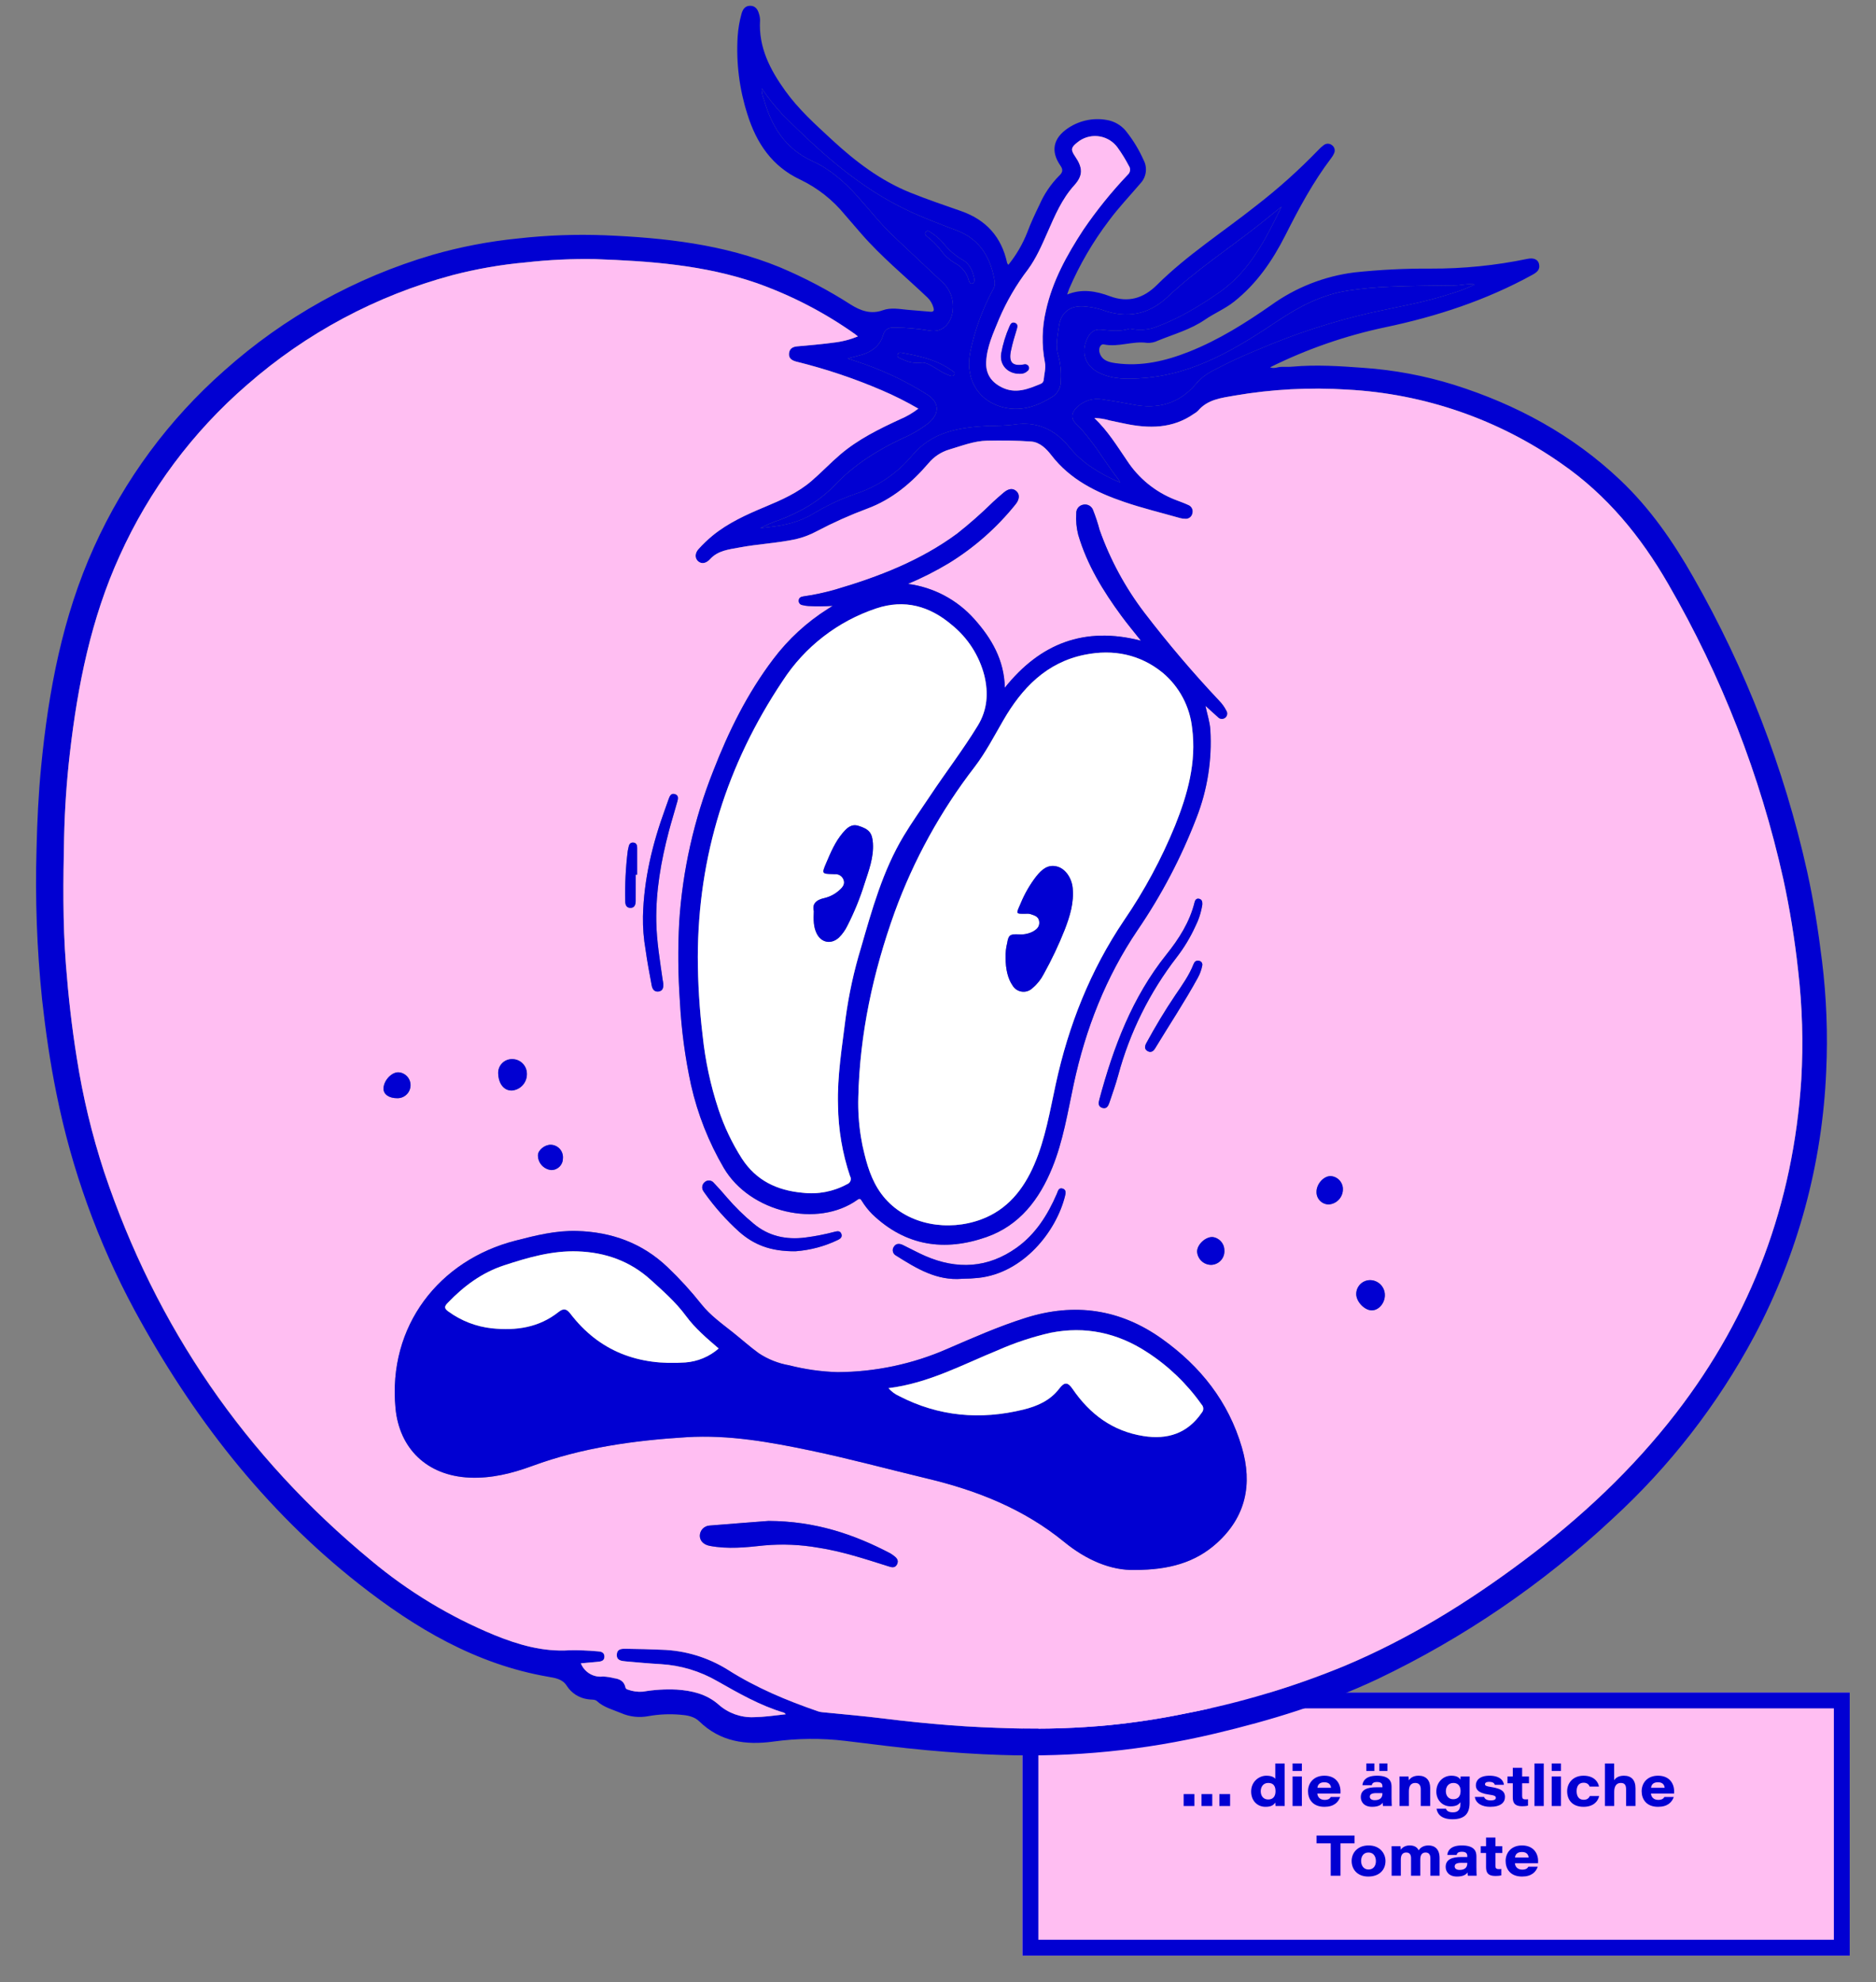 <?xml version="1.0" encoding="UTF-8"?>
<svg xmlns="http://www.w3.org/2000/svg" id="Ebene_1" version="1.1" viewBox="0 0 591.9 625.348">
  <rect x="0" y="0" width="591.9" height="625.348" fill="#808080" stroke="none"/>
  <g id="Rechteck_939">
    <rect x="322.607" y="533.96" width="261" height="83" fill="#ffbef2"></rect>
    <path d="M583.608,616.96h-261v-83h261v83ZM327.608,611.96h251v-73h-251v73Z" fill="#0100d2"></path>
  </g>
  <g id="_die_ängstliche_Tomate">
    <g>
      <path d="M373.458,569.761v-3.763h3.386v3.763h-3.386ZM379.094,569.761v-3.763h3.386v3.763h-3.386ZM384.73,569.761v-3.763h3.385v3.763h-3.385Z" fill="#0100d2"></path>
      <path d="M405.321,556.347v10.804c0,.864,0,1.746.019,2.61h-2.899c-.036-.271-.054-.721-.072-1.08-.521.72-1.17,1.332-3.097,1.332-2.593,0-4.52-1.927-4.52-4.825,0-3.133,2.485-4.987,4.79-4.987,1.818,0,2.557.612,2.826.972v-4.825h2.953ZM400.136,567.708c1.513,0,2.305-.99,2.305-2.593s-.63-2.629-2.305-2.629c-1.584,0-2.358,1.261-2.358,2.629,0,1.477.846,2.593,2.358,2.593Z" fill="#0100d2"></path>
      <path d="M407.82,558.705v-2.358h2.935v2.358h-2.935ZM407.82,560.452h2.935v9.309h-2.935v-9.309Z" fill="#0100d2"></path>
      <path d="M415.633,565.817c.071,1.135.882,2.017,2.286,2.017,1.099,0,1.621-.342,1.963-.918h2.952c-.575,1.656-1.962,3.097-4.951,3.097-3.816,0-5.186-2.521-5.186-4.897,0-2.61,1.765-4.915,5.168-4.915,3.619,0,5.077,2.502,5.077,4.915,0,.234,0,.414-.018.702h-7.292ZM419.954,564.017c-.055-.702-.433-1.746-2.107-1.746-1.53,0-2.106.828-2.179,1.746h4.286Z" fill="#0100d2"></path>
      <path d="M439.053,567.15c0,1.206.054,2.412.072,2.61h-2.773c-.072-.216-.09-.792-.107-1.044-.505.792-1.567,1.296-3.331,1.296-2.539,0-3.565-1.549-3.565-3.043,0-2.431,2.143-3.115,4.879-3.115h1.945v-.287c0-.757-.324-1.369-1.692-1.369-1.261,0-1.549.469-1.675,1.009h-2.935c.071-1.152.882-3.007,4.573-3.007,4.033,0,4.609,1.908,4.609,3.457v3.493ZM431.094,558.705v-2.358h2.539v2.358h-2.539ZM436.172,565.71c-.217-.019-.847-.019-1.891-.019-1.494,0-2.089.396-2.089,1.135,0,.612.486,1.098,1.566,1.098,1.603,0,2.413-.738,2.413-2.07v-.144ZM435.199,558.705v-2.358h2.539v2.358h-2.539Z" fill="#0100d2"></path>
      <path d="M441.569,562.81c0-.792,0-1.692-.018-2.358h2.862c.036.27.072.828.09,1.206.433-.648,1.279-1.458,3.098-1.458,2.286,0,3.637,1.422,3.637,3.816v5.744h-2.971v-5.275c0-1.062-.414-1.999-1.729-1.999-1.387,0-2.017.954-2.017,2.629v4.646h-2.953v-6.95Z" fill="#0100d2"></path>
      <path d="M463.676,568.717c0,3.349-1.458,5.222-5.401,5.222-4.142,0-4.861-2.287-5.023-3.313h2.971c.216.594.72,1.135,2.215,1.135,1.908,0,2.341-1.225,2.341-2.81v-.396c-.54.756-1.297,1.314-3.098,1.314-2.7,0-4.501-2.107-4.501-4.646,0-2.881,2.07-5.023,4.735-5.023,1.944,0,2.629.773,2.863,1.296.018-.324.036-.81.054-1.044h2.863c-.019.918-.019,1.836-.019,2.736v5.528ZM458.49,567.618c1.494,0,2.341-.883,2.341-2.593,0-1.513-.774-2.539-2.251-2.539-1.548,0-2.395,1.152-2.395,2.629,0,1.351.792,2.503,2.305,2.503Z" fill="#0100d2"></path>
      <path d="M468.246,566.897c.234.667.847,1.099,2.106,1.099s1.603-.378,1.603-.828c0-.522-.396-.774-2.269-1.026-3.547-.504-4.033-1.801-4.033-2.935,0-1.423,1.062-3.007,4.304-3.007,3.276,0,4.429,1.548,4.555,2.881h-2.881c-.144-.433-.468-.937-1.782-.937-1.116,0-1.314.432-1.314.756,0,.396.306.631,2.034.883,3.781.576,4.268,1.836,4.268,3.133,0,1.692-1.278,3.097-4.682,3.097-2.538,0-4.537-1.08-4.825-3.115h2.917Z" fill="#0100d2"></path>
      <path d="M475.625,560.452h1.675v-2.737h2.952v2.737h2.161v2.143h-2.161v3.925c0,.792.162,1.152,1.062,1.152.252,0,.54,0,.793-.054v2.017c-.505.144-1.171.198-1.855.198-2.286,0-2.952-.99-2.952-2.809v-4.43h-1.675v-2.143Z" fill="#0100d2"></path>
      <path d="M484.139,569.761v-13.414h2.936v13.414h-2.936Z" fill="#0100d2"></path>
      <path d="M489.575,558.705v-2.358h2.935v2.358h-2.935ZM489.575,560.452h2.935v9.309h-2.935v-9.309Z" fill="#0100d2"></path>
      <path d="M504.553,566.609c-.378,1.765-1.89,3.403-4.933,3.403-3.583,0-5.168-2.251-5.168-4.915,0-2.521,1.801-4.897,5.168-4.897,3.69,0,4.753,2.412,4.861,3.438h-2.936c-.18-.504-.63-1.224-1.908-1.224-1.513,0-2.196,1.116-2.196,2.664,0,1.495.63,2.719,2.196,2.719,1.044,0,1.603-.396,1.98-1.188h2.935Z" fill="#0100d2"></path>
      <path d="M509.285,556.347v5.275c.36-.521,1.152-1.422,3.079-1.422,2.305,0,3.655,1.314,3.655,3.979v5.582h-2.971v-5.258c0-1.188-.324-2.017-1.657-2.017-1.386,0-2.089,1.026-2.089,2.81v4.465h-2.935v-13.414h2.917Z" fill="#0100d2"></path>
      <path d="M520.895,565.817c.072,1.135.883,2.017,2.287,2.017,1.099,0,1.62-.342,1.963-.918h2.952c-.576,1.656-1.962,3.097-4.951,3.097-3.817,0-5.186-2.521-5.186-4.897,0-2.61,1.765-4.915,5.168-4.915,3.619,0,5.077,2.502,5.077,4.915,0,.234,0,.414-.018.702h-7.293ZM525.216,564.017c-.054-.702-.432-1.746-2.106-1.746-1.53,0-2.106.828-2.179,1.746h4.285Z" fill="#0100d2"></path>
    </g>
    <g>
      <path d="M419.855,581.534h-4.466v-2.449h11.992v2.449h-4.447v10.227h-3.079v-10.227Z" fill="#0100d2"></path>
      <path d="M437.137,587.098c0,2.862-1.98,4.915-5.438,4.915-3.476,0-5.24-2.322-5.24-4.915,0-2.539,1.837-4.897,5.348-4.897,3.638,0,5.33,2.593,5.33,4.897ZM429.448,587.098c0,1.458.811,2.7,2.341,2.7,1.584,0,2.322-1.224,2.322-2.646,0-1.404-.702-2.719-2.341-2.719-1.603,0-2.322,1.242-2.322,2.665Z" fill="#0100d2"></path>
      <path d="M439.077,584.864c0-.81,0-1.602-.019-2.412h2.81c.054.36.071.774.071,1.098.486-.666,1.369-1.35,2.846-1.35,1.638,0,2.431.72,2.809,1.53.486-.685,1.351-1.53,3.133-1.53,1.944,0,3.475,1.17,3.475,3.943v5.617h-2.898v-5.546c0-.81-.271-1.782-1.494-1.782-1.062,0-1.692.666-1.692,2.196v5.132h-2.917v-5.563c0-.919-.343-1.765-1.513-1.765-1.188,0-1.711.846-1.711,2.196v5.132h-2.898v-6.896Z" fill="#0100d2"></path>
      <path d="M465.828,589.15c0,1.206.054,2.412.071,2.61h-2.772c-.071-.216-.09-.792-.107-1.044-.505.792-1.566,1.296-3.331,1.296-2.539,0-3.565-1.549-3.565-3.043,0-2.431,2.143-3.115,4.88-3.115h1.944v-.287c0-.757-.324-1.369-1.692-1.369-1.261,0-1.549.469-1.675,1.009h-2.935c.072-1.152.882-3.007,4.573-3.007,4.033,0,4.609,1.908,4.609,3.457v3.493ZM462.947,587.71c-.216-.019-.847-.019-1.891-.019-1.494,0-2.089.396-2.089,1.135,0,.612.486,1.098,1.566,1.098,1.603,0,2.413-.738,2.413-2.07v-.144Z" fill="#0100d2"></path>
      <path d="M467.193,582.452h1.675v-2.737h2.952v2.737h2.161v2.143h-2.161v3.925c0,.792.162,1.152,1.062,1.152.252,0,.54,0,.793-.054v2.017c-.505.144-1.171.198-1.855.198-2.286,0-2.952-.99-2.952-2.809v-4.43h-1.675v-2.143Z" fill="#0100d2"></path>
      <path d="M477.976,587.817c.072,1.135.883,2.017,2.287,2.017,1.099,0,1.62-.342,1.963-.918h2.952c-.576,1.656-1.962,3.097-4.951,3.097-3.817,0-5.186-2.521-5.186-4.897,0-2.61,1.765-4.915,5.168-4.915,3.619,0,5.077,2.502,5.077,4.915,0,.234,0,.414-.018.702h-7.293ZM482.297,586.017c-.054-.702-.432-1.746-2.106-1.746-1.53,0-2.106.828-2.179,1.746h4.285Z" fill="#0100d2"></path>
    </g>
  </g>
  <g id="PMM_Gemüse-04">
    <g id="Pfad_1489">
      <path d="M574.86,303.094c1.425,11.548,1.87,23.196,1.331,34.819-1.222,29.229-8.985,57.813-22.716,83.645-11.557,21.587-26.682,41.064-44.735,57.607-21.933,20.526-46.891,37.559-74,50.5-16.508,7.8-33.855,13.1-51.577,17.285-21.989,5.223-44.578,7.479-67.165,6.708-7.834-.241-15.677-.777-23.484-1.492-8.593-.786-17.16-1.894-25.726-2.939-7.6-.916-15.287-.844-22.868.214-8.549,1.179-16.668.063-23.261-6.36-1.653-1.608-3.9-1.965-6.074-2.126-3.325-.285-6.674-.135-9.96.447-2.912.567-5.927.237-8.647-.947-2.617-1.117-5.458-1.769-7.673-3.823-.607-.563-1.9-.375-2.885-.563-2.711-.372-5.122-1.917-6.592-4.225-1.34-2.18-3.779-2.5-5.9-2.867-22.787-3.939-41.948-15.319-59.733-29.3-29.951-23.556-52.712-53.1-70.782-86.406-11.52-21.378-19.804-44.347-24.583-68.156-2.019-9.871-3.448-19.813-4.556-29.826-1.634-15.826-2.216-31.744-1.742-47.647.2-8.6.607-17.213,1.447-25.789,2.322-23.877,6.726-47.272,16.7-69.308,9.594-21.257,23.608-40.226,41.108-55.642,18.905-16.886,41.333-29.351,65.655-36.49,8.832-2.539,17.876-4.273,27.021-5.181,9.062-1.019,18.188-1.356,27.3-1.009,18.875.786,37.562,2.832,55.284,10.094,7.795,3.284,15.293,7.232,22.412,11.8,3.019,1.894,6.306,3.126,10.067,1.769,2.537-.92,5.208-.393,7.834-.143,2.367.223,4.752.384,7.128.6,1.1.107,1.313-.366,1.018-1.322-.336-1.203-.987-2.294-1.885-3.162-7.021-6.673-14.542-12.827-20.92-20.17-1.724-1.992-3.466-3.975-5.181-5.994-3.793-4.637-8.556-8.387-13.953-10.987-8.968-4.189-13.9-11.541-16.749-20.652-2.536-7.9-3.582-16.202-3.082-24.484.154-2.448.564-4.873,1.224-7.235.375-1.34,1.1-2.492,2.671-2.51,1.644-.027,2.448,1.108,2.841,2.546.219.657.33,1.345.33,2.037-.509,8.522,3.162,15.561,7.914,22.189,4.207,5.878,9.549,10.674,14.819,15.543,7.378,6.816,15.3,12.854,24.69,16.633,5.279,2.126,10.675,3.948,16.052,5.833,7.879,2.76,12.72,8.173,14.48,16.338.036.17.2.3.393.607,2.517-3.115,4.54-6.597,6-10.326,1.081-2.93,2.439-5.771,3.8-8.593,1.485-3.406,3.583-6.509,6.19-9.156.938-.884,1.483-1.733.464-3.18-3.2-4.582-2.34-8.736,2.43-11.907,3.811-2.545,8.504-3.405,12.97-2.376,2.281.578,4.284,1.945,5.654,3.859,2.043,2.63,3.762,5.498,5.118,8.54,1.334,2.442.932,5.467-.992,7.477-3.332,3.921-6.9,7.646-9.969,11.809-4.999,6.602-9.186,13.782-12.47,21.385-.214.509-.366,1.045-.634,1.822,4.725-1.912,9.183-1.054,13.506.554,5.788,2.153,10.621.6,14.775-3.528,9.594-9.531,20.974-16.8,31.5-25.163,6.864-5.319,13.339-11.123,19.375-17.365.55-.605,1.157-1.156,1.813-1.644.784-.597,1.88-.564,2.626.08.791.595,1.044,1.67.6,2.555-.226.517-.517,1.004-.867,1.447-5.753,7.575-10.219,15.909-14.489,24.368-4.064,8.039-9.076,15.337-16.231,20.992-2.832,2.233-6.173,3.618-9.111,5.628-4.565,3.135-9.835,4.582-14.855,6.628-1.076.539-2.275.782-3.475.706-4.574-.652-9.031,1.456-13.622.491-1.027-.214-1.76,1.26-1.313,2.662.768,2.439,2.9,2.948,5.038,3.252,8.12,1.143,15.829-.688,23.287-3.653,9.245-3.689,17.651-8.968,25.789-14.641,7.758-5.589,16.793-9.143,26.28-10.335,8.001-.855,16.044-1.256,24.091-1.2,10.227.04,20.429-.987,30.443-3.064,1.992-.429,3.35.152,3.7,1.581.447,1.822-.679,2.671-2.144,3.475-14.6,8.022-30.2,13.131-46.45,16.534-12.568,2.663-24.75,6.901-36.258,12.613,1.233.536,2.385-.125,3.555-.143,1.2-.018,2.4.036,3.591-.071,7.423-.661,14.819-.17,22.224.375,9.737.669,19.363,2.471,28.683,5.369,19.625,6.19,37.365,15.775,52.39,30,9.442,8.933,16.758,19.509,23.136,30.755,16.513,28.921,28.596,60.154,35.847,92.658,2.072,9.335,3.546,18.776,4.708,28.281l.007-.01ZM568.321,340.602c.67-11.488.338-23.013-.992-34.444-1.049-9.693-2.612-19.324-4.681-28.852-7.274-32.691-19.514-64.075-36.293-93.06-8.62-14.98-19.348-28.093-33.721-38.017-19.887-13.961-43.302-22.043-67.567-23.323-11.851-.757-23.749-.127-35.454,1.876-4.207.75-8.584,1.188-11.63,4.815-.362.349-.767.649-1.206.893-6.807,4.8-14.3,4.761-22.019,3.126-1.528-.331-3.064-.634-4.591-.965-1.584-.476-3.224-.738-4.877-.777,4.288,4.082,7.191,8.879,10.344,13.479,3.642,5.555,8.918,9.843,15.1,12.273,1.393.536,2.814,1.036,4.172,1.661,1.059.401,1.634,1.546,1.322,2.635-.188,1.116-1.227,1.883-2.349,1.733-.5-.008-.998-.075-1.483-.2-5.913-1.679-11.907-3.126-17.713-5.109-8.808-3.01-17.035-7.048-22.948-14.721-1.59-2.054-3.635-4.136-6.4-4.341-4.618-.33-9.272-.366-13.908-.268-4.163.089-8.057,1.661-12.005,2.823-2.535.771-4.788,2.271-6.476,4.314-5.351,6.235-11.505,11.416-19.321,14.31-5.449,2.031-10.763,4.409-15.909,7.119-2.093,1.132-4.328,1.979-6.646,2.519-5.887,1.26-11.916,1.51-17.812,2.626-3.305.616-6.735.938-9.219,3.671-1.259,1.393-2.707,1.608-3.77.67s-1.09-2.546.143-3.877c1.348-1.494,2.801-2.888,4.35-4.172,4.949-4.064,10.728-6.673,16.579-9.111,5.226-2.18,10.389-4.457,14.721-8.191,3.1-2.662,5.913-5.654,9.022-8.307,5.628-4.815,12.22-8.057,18.893-11.139,2.062-.862,4.002-1.992,5.77-3.359-3.739-2.182-7.612-4.127-11.595-5.824-8.696-3.726-17.683-6.736-26.869-9-1.394-.366-2.528-1.018-2.323-2.689.179-1.5,1.215-2.019,2.635-2.144,3.752-.331,7.494-.652,11.219-1.152,2.7-.287,5.346-.951,7.861-1.974-.384-.313-.607-.527-.866-.706-9.61-6.82-20.123-12.268-31.237-16.186-16.436-5.654-33.524-6.887-50.7-7.494-7.351-.137-14.704.209-22.01,1.036-7.832.702-15.593,2.056-23.2,4.047-23.937,6.42-46.079,18.253-64.717,34.587-17.159,14.841-30.877,33.244-40.2,53.926-9.013,19.8-13.229,40.813-15.7,62.252-1.027,8.861-1.635,17.776-1.822,26.682-.286,13.39-.465,26.789.581,40.179.759,9.808,1.849,19.562,3.412,29.272,1.899,12.204,4.785,24.234,8.629,35.972,16.338,48.969,44.443,89.856,84.315,122.663,11.663,9.75,24.747,17.66,38.8,23.457,7.6,3.091,15.337,5.342,23.7,4.815,2.892-.056,5.785.048,8.665.313,1.117.045,2.314.2,2.376,1.59.063,1.554-1.224,1.662-2.394,1.76-1.7.143-3.394.3-5.038.456,1.116,2.817,3.993,4.524,7,4.154,1.188.062,2.367.241,3.519.536,1.742.25,3.117.947,3.528,2.849.063.376.357.67.733.733,1.533.566,3.171.792,4.8.661,3.531-.614,7.12-.832,10.7-.652,4.815.34,9.379,1.394,13.176,4.734,3.03,2.694,6.98,4.117,11.032,3.975,3.341-.054,6.619-.518,10.156-.929-.3-.268-.42-.455-.581-.5-7.512-2.233-14.248-6.11-21.01-9.942-5.436-3.146-11.531-4.981-17.8-5.36-3.7-.205-7.387-.545-11.076-.875-1.4-.125-3-.286-2.832-2.242.152-1.8,1.644-1.751,3.01-1.733,3.707.045,7.414.145,11.121.3,7.428.212,14.663,2.408,20.956,6.36,8.906,5.654,18.535,9.674,28.45,13.086.475.153.967.246,1.465.277,6.423.643,12.854,1.188,19.25,1.983,6.905.867,13.822,1.569,20.751,2.108,6.637.527,13.3.8,19.956.983,10.186.291,20.379-.049,30.523-1.018,8.023-.812,16-2.031,23.9-3.653,17.168-3.312,33.962-8.333,50.13-14.989,20.34-8.53,38.964-20.045,56.588-33.238,18-13.488,34.31-28.71,48.093-46.557,23.963-31.013,37.008-66.154,39.514-105.198h0ZM465.265,89.738c-2.251-.339-4.154.268-6.1.295-6.923.071-13.846.125-20.76.411-4.386.178-8.759.592-13.1,1.242-8.138,1.251-15.168,4.886-21.9,9.379-13.068,8.745-26.387,16.981-42.671,18.2-4.788.357-9.576.527-14.024-1.688-4.341-2.162-5.744-6.432-3.662-10.8.84-1.76,2.117-3.01,4.252-2.8,2.992.295,5.967.732,8.933-.25.429-.134.983.125,1.483.161,1.931.271,3.897.165,5.788-.313,7.655-2.59,14.533-6.717,21.108-11.273,9.638-6.673,14.748-16.829,19.706-27.1-2.448,1.974-4.868,3.975-7.334,5.913-9.531,7.495-19.7,14.167-28.549,22.528-6,5.672-12.979,6.95-20.733,4.1-1.617-.516-3.286-.854-4.976-1.009-4.734-.634-8,1.563-8.629,6.235-.4,3.037-1.188,6.217-.2,9.174.712,2.592.983,5.286.8,7.968.081,2.001-.892,3.898-2.564,5-4.493,2.867-9.415,4.627-14.783,3.564-8.477-1.67-13.015-8.959-11.21-17.713,1.425-6.819,3.822-13.399,7.119-19.536.485-.735.703-1.615.616-2.492-1.242-7.512-4.547-13.435-12.131-16.284-5.208-1.965-10.442-3.939-15.462-6.315-15.293-7.235-27.6-18.419-39.411-30.219-2.392-2.578-4.581-5.338-6.548-8.254-.039,1.183.193,2.36.679,3.439,2.43,8.62,6.762,15.632,15.346,19.536,5.538,2.519,10.085,6.512,14.158,11.05,3.868,4.305,7.414,8.9,11.657,12.863,5.056,4.725,10.058,9.5,15.123,14.212,2.511,2.286,3.749,5.654,3.314,9.022-.331,3.448-2.894,7.262-7.557,6.28-3.47-.584-6.981-.895-10.5-.929-1.742-.08-3.269.143-3.939,2.465-.929,3.207-3.448,5.145-6.655,6.1-1.331.393-2.7.715-4.5,1.188,1.072.357,1.653.554,2.233.75,8.072,2.56,15.782,6.147,22.939,10.674,3.868,2.5,3.868,5.994.348,8.959-2.583,1.995-5.414,3.647-8.423,4.913-7.834,3.707-15.052,8.254-21.1,14.6-4.877,5.118-10.925,8.549-17.517,11.059-2.098.684-4.131,1.554-6.074,2.6,1.09-.152,1.822-.268,2.564-.34,5.02-.509,9.835-1.6,14.239-4.279,4.237-2.563,8.735-4.668,13.417-6.28,6.84-2.259,12.92-6.372,17.562-11.88,6.485-7.852,15.355-9.067,24.529-9.54,2.437.035,4.875-.07,7.3-.313,7.4-1.268,13.2,1.286,17.812,6.914,2.025,2.492,4.409,4.668,7.075,6.458,2.839,1.908,5.865,3.521,9.031,4.815-.348-.625-.438-.858-.581-1.045-4.511-5.788-8.022-12.327-13.345-17.508-1.742-1.688-1.4-3.573.438-5.252,2.076-1.997,4.976-2.892,7.816-2.412,3.287.491,6.566,1.036,9.817,1.67,7.843,1.519,14.551-.313,19.813-6.539,1.3-1.545,2.875-2.835,4.645-3.805,4.906-2.643,9.954-5.011,15.123-7.093,11.544-4.958,23.515-8.854,35.766-11.639,8.352-1.8,16.8-3.243,24.949-5.94,2.569-.723,5.061-1.694,7.441-2.9v.003ZM355.822,55.124c.831-.727.967-1.969.313-2.858-1.045-2.001-2.233-3.923-3.555-5.753-2.867-3.91-8.362-4.756-12.272-1.889-.15.11-.296.224-.439.344-1.965,1.554-2.081,2.3-.688,4.332,2.457,3.591,2.626,6.012-.241,9.174-3.939,4.35-6.128,9.594-8.423,14.8-1.8,4.073-3.537,8.138-6.2,11.764-3.657,4.789-6.705,10.013-9.076,15.552-1.787,4.4-3.868,8.727-4.091,13.6-.161,3.77,1.581,6.324,4.877,7.986,4.386,2.215,8.388.563,12.407-1.117.48-.207.808-.659.858-1.179.152-1.867.759-3.734.375-5.619-1.039-5.382-.926-10.922.331-16.257,2.055-9.335,6.6-17.535,11.764-25.449,4.209-6.18,8.911-12.009,14.06-17.431Z" fill="#0100d2"></path>
    </g>
    <g id="Pfad_1490">
      <path d="M567.329,306.158c1.33,11.431,1.662,22.956.992,34.444-2.51,39.045-15.552,74.186-39.509,105.2-13.783,17.847-30.094,33.069-48.093,46.557-17.624,13.193-36.249,24.708-56.588,33.238-16.168,6.656-32.962,11.677-50.13,14.989-7.9,1.622-15.877,2.841-23.9,3.653-10.144.969-20.337,1.309-30.523,1.018-6.655-.179-13.319-.456-19.956-.983-6.923-.545-13.84-1.247-20.751-2.108-6.4-.8-12.827-1.34-19.25-1.983-.498-.031-.99-.124-1.465-.277-9.915-3.412-19.545-7.432-28.451-13.086-6.293-3.952-13.528-6.148-20.956-6.36-3.707-.161-7.414-.261-11.121-.3-1.367-.018-2.858-.072-3.01,1.733-.17,1.956,1.429,2.117,2.832,2.242,3.689.33,7.378.67,11.076.875,6.269.379,12.364,2.214,17.8,5.36,6.762,3.832,13.5,7.709,21.01,9.942.161.045.277.232.581.5-3.537.411-6.816.875-10.156.929-4.052.142-8.002-1.281-11.032-3.975-3.8-3.341-8.361-4.395-13.176-4.734-3.58-.18-7.169.038-10.7.652-1.629.131-3.267-.095-4.8-.661-.375-.063-.669-.357-.732-.732-.411-1.9-1.787-2.6-3.528-2.85-1.152-.295-2.331-.474-3.519-.536-3.007.37-5.884-1.337-7-4.154,1.644-.152,3.341-.313,5.038-.456,1.17-.1,2.456-.205,2.394-1.76-.062-1.393-1.259-1.545-2.376-1.59-2.88-.265-5.773-.369-8.665-.313-8.361.527-16.1-1.724-23.7-4.815-14.053-5.797-27.137-13.707-38.8-23.457-39.777-32.827-67.882-73.715-84.315-122.663-3.844-11.738-6.73-23.768-8.629-35.972-1.563-9.71-2.653-19.464-3.412-29.272-1.045-13.39-.866-26.789-.581-40.179.188-8.906.8-17.821,1.822-26.682,2.474-21.438,6.691-42.448,15.7-62.252,9.323-20.682,23.041-39.085,40.2-53.926,18.637-16.329,40.775-28.16,64.708-34.578,7.607-1.991,15.368-3.344,23.2-4.046,7.306-.827,14.659-1.173,22.01-1.036,17.177.607,34.266,1.84,50.7,7.494,11.114,3.918,21.627,9.366,31.237,16.186.259.179.482.393.867.706-2.515,1.023-5.161,1.687-7.861,1.974-3.725.5-7.468.822-11.219,1.152-1.42.125-2.456.643-2.635,2.144-.205,1.67.929,2.323,2.323,2.689,9.186,2.264,18.173,5.274,26.869,9,3.983,1.697,7.856,3.642,11.595,5.824-1.768,1.367-3.708,2.497-5.77,3.359-6.673,3.082-13.265,6.324-18.893,11.139-3.109,2.653-5.922,5.645-9.022,8.307-4.332,3.734-9.5,6.012-14.721,8.191-5.851,2.439-11.63,5.047-16.579,9.111-1.549,1.284-3.003,2.678-4.35,4.172-1.233,1.331-1.2,2.948-.143,3.877s2.51.724,3.77-.67c2.483-2.733,5.913-3.055,9.219-3.671,5.9-1.117,11.925-1.367,17.812-2.626,2.318-.54,4.553-1.387,6.646-2.519,5.146-2.71,10.46-5.088,15.909-7.119,7.816-2.894,13.971-8.075,19.321-14.31,1.688-2.043,3.941-3.543,6.476-4.314,3.948-1.161,7.843-2.733,12.005-2.823,4.636-.1,9.29-.062,13.908.268,2.769.205,4.815,2.287,6.4,4.341,5.913,7.673,14.14,11.711,22.948,14.721,5.806,1.983,11.8,3.43,17.713,5.11.485.125.983.192,1.483.2,1.122.15,2.161-.617,2.349-1.733.312-1.089-.263-2.234-1.322-2.635-1.358-.625-2.778-1.126-4.172-1.661-6.182-2.43-11.458-6.719-15.1-12.274-3.153-4.6-6.056-9.4-10.344-13.479,1.653.039,3.293.301,4.877.777,1.527.33,3.064.634,4.591.965,7.718,1.635,15.212,1.67,22.019-3.126.439-.244.844-.544,1.206-.893,3.046-3.627,7.423-4.064,11.63-4.815,11.705-2.003,23.603-2.633,35.454-1.876,24.265,1.28,47.68,9.362,67.567,23.323,14.373,9.924,25.1,23.037,33.721,38.017,16.78,28.982,29.021,60.364,36.297,93.053,2.07,9.528,3.632,19.159,4.681,28.852v-.004ZM432.777,413.395c2.251.018,4.216-2.314,4.163-4.9-.035-2.563-2.117-4.626-4.681-4.636-2.426.019-4.378,2-4.359,4.427,0,.004,0,.008,0,.012.044,2.399,2.617,5.088,4.877,5.097ZM419.271,379.978c2.483-.186,4.409-2.244,4.431-4.734.062-2.24-1.683-4.115-3.921-4.216-2.215.018-4.431,2.528-4.413,5-.046,2.135,1.648,3.903,3.783,3.949.04,0,.08.001.12,0h0ZM383.933,486.81c9.174-8.29,11.3-18.571,7.888-30.192-4.234-14.444-13.051-25.556-25.163-34.212-13.211-9.442-27.584-11.523-43.029-6.655-8.477,2.671-16.588,6.262-24.734,9.781-10.926,4.791-22.719,7.29-34.65,7.343-5.134-.153-10.236-.872-15.212-2.144-3.461-.595-6.759-1.906-9.683-3.85-2.787-2.037-5.369-4.359-8.075-6.512-3.493-2.778-7.182-5.4-9.969-8.906-3.28-4.137-6.844-8.041-10.666-11.684-8-7.637-17.669-11.121-28.62-11.434-6.682-.188-13.051,1.42-19.429,3.064-23.984,6.155-40.286,26.843-37.8,52.881,1.206,12.658,9.88,21.251,23.314,21.867,6.9.313,13.462-1.331,19.822-3.671,15.757-5.8,32.158-8.066,48.772-9.085,13.247-.8,26.217,1.527,39.125,4.234,12.336,2.582,24.5,5.887,36.758,8.825,15.793,3.778,30.487,9.611,43.207,20.009,6.86,5.61,14.7,9.067,22.358,8.817,10.556-.015,18.917-2.266,25.786-8.476ZM386.515,226.468c.703-.506.894-1.47.438-2.206-.595-1.182-1.371-2.264-2.3-3.207-8.32-8.833-16.185-18.083-23.564-27.716-6.051-7.929-10.827-16.753-14.158-26.155-.557-2.114-1.24-4.194-2.046-6.226-.462-1.314-1.848-2.061-3.2-1.724-1.295.264-2.197,1.441-2.117,2.76-.152,2.258.056,4.525.616,6.717,2.778,9.469,7.843,17.713,13.613,25.574,1.938,2.635,4.038,5.136,6.172,7.843-17.749-4.6-31.756.84-42.939,14.828-.17-8.691-4.172-15.552-9.612-21.635-5.421-6.096-12.853-10.04-20.94-11.111,4.483-1.88,8.824-4.083,12.988-6.592,7.992-4.926,15.08-11.186,20.956-18.508,1.268-1.563,1.349-3.091.339-4.073-1.108-1.081-2.457-.983-4.056.348-1.152.974-2.287,1.965-3.394,2.992-3.587,3.527-7.362,6.858-11.309,9.978-11.568,8.522-24.708,13.6-38.348,17.615-3.367.969-6.796,1.704-10.264,2.2-.768.116-1.34.456-1.393,1.277-.069.733.467,1.384,1.2,1.456.605.161,1.224.26,1.849.295,2.556.138,5.119.12,7.673-.054-.509.322-1.027.643-1.536.965-6.661,4.206-12.502,9.588-17.24,15.882-8.164,10.782-14.078,22.76-18.937,35.311-6.049,15.218-9.666,31.293-10.717,47.635-.439,8.358-.365,16.734.223,25.083.463,8.822,1.633,17.592,3.5,26.226,2.083,9.225,5.575,18.073,10.353,26.235,8.316,14.114,29.674,19,42.162,10.031.8-.581,1.027-.2,1.411.4.926,1.498,2.02,2.886,3.26,4.136,10.478,10.067,22.8,11.88,36.061,7.217,10.442-3.671,16.677-11.889,20.733-21.858,3.448-8.468,4.868-17.49,6.771-26.36,3.752-17.446,10.121-33.774,20.152-48.611,7.566-11.074,13.814-22.993,18.616-35.516,3.428-8.797,4.909-18.232,4.341-27.656-.152-2.465-.947-4.779-1.545-7.584,1.527,1.385,2.733,2.483,3.948,3.564.572.647,1.545.744,2.233.223h.007ZM382.165,399.038c2.365-.075,4.222-2.053,4.148-4.418-.002-.07-.006-.139-.012-.209-.013-2.15-1.648-3.943-3.787-4.154-2.269-.036-4.841,2.43-4.815,4.627.153,2.35,2.112,4.172,4.466,4.156v-.002ZM379.342,304.538c.112-.678-.347-1.319-1.026-1.431-.015-.003-.031-.005-.046-.007-.884-.205-1.4.3-1.715,1.1-1.385,3.537-3.6,6.6-5.708,9.71-3.305,4.886-6.324,9.942-9.147,15.123-.536.983-.724,1.965.42,2.6,1.045.563,1.8,0,2.349-.911,4.475-7.405,9.272-14.614,13.435-22.206.69-1.238,1.176-2.58,1.438-3.974v-.004ZM379.342,285.422c.027-.741.036-1.626-.991-1.876-.84-.2-1.268.331-1.456,1.108-1.536,6.244-4.949,11.559-8.87,16.454-10.826,13.524-16.749,29.263-21.162,45.717-.286,1.045-.491,2.242.9,2.689s1.912-.616,2.269-1.661c.956-2.849,1.965-5.681,2.76-8.575,3.639-13.542,9.93-26.228,18.508-37.321,2.301-2.987,4.255-6.227,5.824-9.656,1.094-2.162,1.843-4.481,2.218-6.875v-.004ZM336.019,377.369c.214-.866.482-2.046-.759-2.4-1.286-.366-1.447.8-1.822,1.661-2.885,6.673-6.691,12.72-12.684,17.008-9.049,6.449-18.759,6.967-28.826,2.6-2.394-1.045-4.7-2.314-7.057-3.457-1.054-.509-2.162-.554-2.841.536-.612.858-.413,2.049.444,2.661.072.051.147.098.226.138,6.4,4.02,12.818,8.013,20.885,7.325,1.749-.009,3.495-.108,5.234-.295,14.113-1.588,24.43-14.648,27.2-25.778ZM283.039,493.494c.679-1.4-.348-2.206-1.349-2.93-.254-.189-.519-.362-.795-.518-11.621-6.083-23.8-10.165-38.419-10.219-5.288.411-11.925.911-18.553,1.456-1.719.083-3.083,1.479-3.126,3.2,0,1.635,1.242,2.849,3.109,3.207,5.762,1.1,11.505.491,17.24-.134,5.694-.506,11.43-.263,17.061.724,7.495,1.152,14.676,3.528,21.876,5.8,1.106.352,2.286.789,2.956-.586ZM264.37,391.179c.759-.366,1.465-.911,1.1-1.9s-1.2-.911-2.054-.688c-3.09.819-6.23,1.434-9.4,1.84-6.012.732-11.5-.42-16.2-4.359-3.062-2.523-5.901-5.305-8.486-8.316-1.331-1.581-2.716-3.135-4.154-4.627-.699-.833-1.941-.942-2.774-.244-.038.032-.075.066-.111.101-.8.69-.967,1.865-.393,2.751.123.219.264.428.42.625,3.171,4.46,6.82,8.56,10.88,12.229,4.565,4.02,9.79,6.253,17.812,6.164,4.639-.341,9.171-1.554,13.36-3.576ZM213.689,252.946c.25-.911.527-1.983-.706-2.4s-1.653.554-1.992,1.474c-.393,1.054-.75,2.126-1.134,3.189-3.993,10.952-6.726,22.171-6.994,33.89-.058,3.518.218,7.034.822,10.5.518,3.787,1.242,7.548,1.938,11.3.214,1.108.8,2.081,2.162,1.9,1.385-.2,1.554-1.277,1.492-2.43-.027-.429-.143-.857-.205-1.3-.858-6.083-1.894-12.166-2-18.321-.17-9.656,1.5-19.1,3.939-28.406.831-3.153,1.813-6.271,2.68-9.406l-.002.01ZM201.04,275.939v-8.477c0-.831-.259-1.545-1.188-1.644-.911-.089-1.358.491-1.51,1.34-.08.429-.214.857-.277,1.286-.646,5.238-.913,10.516-.8,15.793,0,1.1.277,2.126,1.554,2.18,1.4.063,1.733-1.027,1.742-2.189.018-2.76.009-5.52.009-8.29h.47ZM177.601,365.533c.244-2.166-1.315-4.119-3.48-4.362-.117-.013-.234-.021-.352-.024-1.867-.027-3.957,1.644-4.038,3.225-.067,2.412,1.721,4.475,4.118,4.752,1.999.071,3.676-1.492,3.747-3.491.001-.033.002-.066.002-.099h.003ZM161.54,344.041c2.685-.233,4.737-2.495,4.707-5.19.051-2.558-1.98-4.673-4.538-4.724-.027,0-.053,0-.08,0-2.398-.057-4.389,1.84-4.447,4.239-.001.046-.001.092-.001.138.071,3.395,1.822,5.619,4.359,5.538h0ZM125.34,346.462c2.267.049,4.144-1.748,4.193-4.015.002-.1,0-.2-.004-.299-.088-2.094-1.765-3.771-3.859-3.859-2.242-.027-4.716,2.76-4.663,5.243.029,1.76,1.798,2.948,4.326,2.93h.007Z" fill="#ffbef2"></path>
    </g>
    <g id="Pfad_1491">
      <path d="M459.164,90.033c1.947-.027,3.85-.634,6.1-.295-2.38,1.206-4.872,2.177-7.441,2.9-8.146,2.7-16.6,4.145-24.949,5.94-12.251,2.786-24.222,6.684-35.765,11.643-5.169,2.082-10.217,4.45-15.123,7.093-1.77.97-3.345,2.26-4.645,3.805-5.261,6.226-11.97,8.057-19.813,6.539-3.251-.634-6.53-1.179-9.817-1.67-2.84-.48-5.74.415-7.816,2.412-1.84,1.679-2.18,3.564-.438,5.252,5.324,5.181,8.834,11.72,13.345,17.508.143.188.232.42.581,1.045-3.166-1.294-6.192-2.907-9.031-4.815-2.666-1.79-5.05-3.966-7.075-6.458-4.609-5.628-10.415-8.182-17.812-6.914-2.425.243-4.863.348-7.3.313-9.174.473-18.044,1.688-24.529,9.54-4.642,5.508-10.722,9.621-17.562,11.88-4.682,1.612-9.18,3.717-13.417,6.28-4.4,2.68-9.219,3.77-14.239,4.279-.741.071-1.474.188-2.564.339,1.943-1.046,3.976-1.916,6.074-2.6,6.592-2.51,12.64-5.94,17.517-11.059,6.047-6.342,13.265-10.889,21.1-14.6,3.009-1.266,5.84-2.918,8.423-4.913,3.519-2.966,3.519-6.458-.348-8.959-7.157-4.527-14.867-8.115-22.939-10.675-.581-.2-1.161-.393-2.233-.75,1.8-.473,3.171-.8,4.5-1.188,3.207-.956,5.726-2.894,6.655-6.1.67-2.322,2.2-2.546,3.939-2.465,3.519.034,7.03.345,10.5.929,4.663.983,7.227-2.832,7.557-6.28.435-3.368-.803-6.736-3.314-9.022-5.065-4.708-10.067-9.486-15.123-14.212-4.243-3.966-7.789-8.557-11.657-12.863-4.073-4.538-8.62-8.531-14.158-11.05-8.584-3.9-12.917-10.916-15.346-19.536-.486-1.079-.718-2.256-.679-3.439,1.967,2.916,4.156,5.676,6.548,8.254,11.809,11.8,24.118,22.984,39.411,30.219,5.02,2.376,10.255,4.35,15.462,6.315,7.584,2.849,10.889,8.772,12.13,16.284.087.877-.131,1.757-.616,2.492-3.297,6.137-5.694,12.717-7.119,19.536-1.8,8.754,2.733,16.043,11.21,17.713,5.369,1.063,10.29-.7,14.784-3.564,1.672-1.102,2.645-2.999,2.564-5,.183-2.682-.088-5.376-.8-7.968-.991-2.957-.205-6.137.2-9.174.625-4.672,3.895-6.869,8.629-6.235,1.69.155,3.359.493,4.976,1.009,7.754,2.849,14.73,1.572,20.733-4.1,8.852-8.361,19.018-15.034,28.549-22.528,2.465-1.938,4.886-3.939,7.334-5.913-4.958,10.273-10.067,20.429-19.705,27.1-6.574,4.556-13.453,8.683-21.108,11.273-1.891.478-3.857.584-5.788.313-.5-.036-1.054-.295-1.483-.161-2.966.983-5.94.545-8.933.25-2.135-.214-3.412,1.036-4.252,2.8-2.081,4.368-.679,8.638,3.662,10.8,4.448,2.215,9.236,2.046,14.024,1.688,16.284-1.224,29.6-9.46,42.671-18.2,6.735-4.493,13.765-8.129,21.9-9.379,4.341-.65,8.714-1.064,13.1-1.242,6.914-.286,13.837-.339,20.76-.411v-.005ZM306.711,89.461c.777-.1.679-.777.706-1.51-.482-2.278-1.3-4.538-3.6-5.913-2.408-1.359-4.521-3.185-6.217-5.369-1.156-1.331-2.508-2.478-4.011-3.4-.464-.339-.991-.7-1.483-.107s-.054,1.054.393,1.438c1.539,1.192,2.93,2.562,4.145,4.082,1.269,1.805,2.911,3.316,4.815,4.431,2.075,1.096,3.593,3.016,4.18,5.288.143.554.348,1.161,1.072,1.063v-.003ZM301.119,118.1c.232-.634-.277-.84-.7-1.143-4.743-3.421-10.264-4.654-15.864-5.654-.509-.089-1.036-.161-1.3.42-.313.7.125,1.063.688,1.3,1.84.8,3.636,1.76,6.7,1.393,1.429-.259,3.3.983,5.19,2.108,1.242.852,2.595,1.531,4.02,2.019.498.146,1.043.164,1.266-.443Z" fill="#0100d2"></path>
    </g>
    <g id="Pfad_1492">
      <path d="M436.94,408.491c.054,2.59-1.911,4.922-4.162,4.9s-4.833-2.7-4.877-5.1c-.026-2.426,1.921-4.413,4.347-4.439.004,0,.008,0,.012,0,2.564.011,4.647,2.075,4.68,4.639Z" fill="#0100d2"></path>
    </g>
    <g id="Pfad_1493">
      <path d="M423.701,375.243c-.022,2.49-1.948,4.548-4.431,4.734-2.136.019-3.882-1.697-3.901-3.833,0-.038,0-.077,0-.115-.018-2.474,2.2-4.984,4.413-5,2.236.102,3.979,1.976,3.918,4.214Z" fill="#0100d2"></path>
    </g>
    <g id="Pfad_1494">
      <path d="M391.821,456.619c3.412,11.621,1.286,21.9-7.888,30.192-6.869,6.208-15.23,8.459-25.789,8.477-7.655.25-15.5-3.207-22.358-8.816-12.72-10.4-27.414-16.231-43.207-20.009-12.256-2.939-24.422-6.244-36.758-8.825-12.908-2.707-25.878-5.038-39.125-4.234-16.615,1.018-33.015,3.287-48.772,9.084-6.36,2.34-12.917,3.984-19.822,3.671-13.435-.616-22.108-9.21-23.314-21.867-2.483-26.039,13.819-46.727,37.8-52.881,6.378-1.644,12.747-3.251,19.428-3.064,10.952.313,20.617,3.8,28.62,11.434,3.823,3.644,7.389,7.549,10.67,11.688,2.787,3.51,6.476,6.128,9.969,8.906,2.707,2.153,5.288,4.475,8.075,6.512,2.924,1.944,6.222,3.255,9.683,3.85,4.976,1.272,10.078,1.991,15.212,2.144,11.931-.052,23.724-2.551,34.65-7.342,8.147-3.52,16.257-7.11,24.735-9.781,15.445-4.868,29.817-2.787,43.029,6.655,12.111,8.65,20.928,19.762,25.162,34.206ZM379.163,445.676c.668-.747.641-1.886-.063-2.6-4.617-6.537-10.442-12.131-17.16-16.481-9.326-6.1-19.491-8.316-30.487-6.128-5.673,1.293-11.209,3.123-16.534,5.467-11.193,4.556-21.921,10.433-34.587,12.005.924,1.057,2.063,1.903,3.341,2.483,12.506,6.467,25.637,7.6,39.2,4.279,4.368-1.072,8.45-2.841,11.309-6.583,1.661-2.18,2.707-2.171,4.252.089,5.449,7.959,12.658,13.319,22.349,14.837,7.509,1.19,13.86-.757,18.38-7.367h0ZM226.754,425.426c-3.743-3.216-7.468-6.378-10.326-10.272-3.216-4.359-7.209-7.843-11.157-11.425-6.521-5.9-14.283-8.629-22.948-8.942-8.093-.295-15.739,1.938-23.314,4.422-6.967,2.287-12.649,6.521-17.678,11.755-1.045,1.081-1.4,1.715.17,2.814,4.014,2.922,8.723,4.742,13.658,5.279,7.682.795,14.864-.205,21.108-5.172,1.492-1.188,2.5-1.009,3.653.509,9.174,12.023,21.617,16.5,36.3,15.436,3.896-.284,7.594-1.83,10.534-4.403h0Z" fill="#0100d2"></path>
    </g>
    <g id="Pfad_1495">
      <path d="M386.953,224.264c.477.79.222,1.817-.568,2.294-.685.413-1.567.283-2.103-.311-1.215-1.081-2.421-2.18-3.948-3.564.6,2.8,1.393,5.118,1.545,7.584.568,9.424-.913,18.859-4.341,27.655-4.802,12.521-11.05,24.439-18.616,35.512-10.031,14.837-16.4,31.166-20.152,48.611-1.9,8.87-3.323,17.892-6.771,26.36-4.055,9.969-10.29,18.187-20.733,21.858-13.265,4.663-25.583,2.849-36.061-7.218-1.24-1.25-2.334-2.638-3.26-4.136-.384-.6-.607-.983-1.411-.4-12.488,8.968-33.846,4.082-42.162-10.031-4.778-8.161-8.27-17.01-10.353-26.235-1.867-8.634-3.037-17.404-3.5-26.226-.588-8.349-.662-16.725-.223-25.083,1.049-16.343,4.663-32.419,10.71-47.638,4.859-12.55,10.773-24.529,18.937-35.311,4.738-6.294,10.579-11.675,17.24-15.882.509-.322,1.027-.643,1.536-.965-2.554.174-5.117.192-7.673.054-.625-.035-1.244-.134-1.849-.295-.733-.072-1.269-.723-1.2-1.456.054-.822.625-1.161,1.393-1.277,3.468-.496,6.897-1.231,10.264-2.2,13.64-4.011,26.78-9.094,38.348-17.615,3.947-3.12,7.722-6.451,11.309-9.978,1.108-1.027,2.242-2.019,3.394-2.992,1.6-1.331,2.948-1.429,4.055-.348,1.009.983.929,2.51-.339,4.073-5.876,7.322-12.964,13.582-20.956,18.508-4.164,2.509-8.505,4.712-12.988,6.592,8.09,1.07,15.525,5.014,20.947,11.112,5.44,6.083,9.442,12.943,9.611,21.635,11.184-13.988,25.19-19.429,42.939-14.828-2.135-2.707-4.234-5.208-6.172-7.843-5.771-7.861-10.835-16.106-13.613-25.574-.56-2.192-.768-4.46-.616-6.717-.08-1.319.822-2.496,2.117-2.76,1.352-.337,2.738.41,3.2,1.724.806,2.032,1.489,4.112,2.046,6.226,3.331,9.402,8.107,18.226,14.158,26.155,7.376,9.633,15.238,18.885,23.555,27.718.929.943,1.705,2.025,2.3,3.207l.004.005ZM370.758,260.434c3.966-9.906,6.789-20.009,5.369-30.764-.723-6.771-4.032-13.001-9.236-17.392-7.11-5.815-15.552-7.548-24.627-5.726-12.131,2.439-19.839,10.558-25.69,20.661-2.894,4.993-5.547,10.13-9.04,14.712-10.738,13.907-19.262,29.389-25.271,45.9-6.789,18.91-11,38.259-11.461,58.366-.114,4.15.158,8.301.813,12.4.285,1.851.664,3.687,1.134,5.5,1.26,5.154,3.019,10.076,6.619,14.141,7.334,8.254,19.741,10.317,30.166,6.485,8.3-3.064,13.4-9.469,16.793-17.347,3.493-8.1,4.922-16.8,6.78-25.36,4.029-18.553,10.889-35.882,21.546-51.675,6.415-9.367,11.813-19.391,16.105-29.901ZM308.498,228.934c3.064-5.011,3.394-10.3,2.09-15.757-1.617-6.324-5.236-11.955-10.317-16.052-6.941-5.9-14.855-8.164-23.805-5.172-12.155,4.047-22.57,12.112-29.531,22.867-17.6,26.325-26.682,55.32-26.771,87.049.021,8.3.531,16.592,1.527,24.833.821,7.898,2.489,15.684,4.976,23.225,1.814,5.479,4.302,10.712,7.405,15.579,4.493,6.932,11.085,10.049,19.071,10.782,4.883.598,9.831-.349,14.149-2.707.907-.333,1.372-1.338,1.039-2.245-.037-.102-.084-.2-.139-.292-2.417-7.191-3.694-14.715-3.787-22.3-.286-9.281,1.277-18.392,2.394-27.539,1.014-7.503,2.633-14.911,4.842-22.153,3.51-12.13,6.869-24.324,13.462-35.3,2.581-4.306,5.493-8.37,8.263-12.541,4.958-7.477,10.442-14.6,15.132-22.269v-.008Z" fill="#0100d2"></path>
    </g>
    <g id="Pfad_1496">
      <path d="M386.3,394.413c.19,2.359-1.568,4.425-3.927,4.615-.07.006-.139.01-.209.012-2.354.016-4.312-1.805-4.466-4.154-.027-2.2,2.546-4.663,4.815-4.627,2.139.211,3.774,2.004,3.787,4.154Z" fill="#0100d2"></path>
    </g>
    <g id="Pfad_1497">
      <path d="M379.101,443.078c.704.714.731,1.852.063,2.6-4.52,6.61-10.871,8.557-18.383,7.369-9.692-1.518-16.9-6.878-22.35-14.837-1.545-2.26-2.59-2.269-4.252-.089-2.858,3.743-6.941,5.511-11.309,6.583-13.56,3.323-26.691,2.188-39.2-4.279-1.278-.58-2.417-1.426-3.341-2.483,12.666-1.572,23.395-7.45,34.587-12.005,5.325-2.344,10.861-4.174,16.534-5.467,11-2.188,21.161.027,30.487,6.128,6.72,4.349,12.546,9.943,17.164,16.48Z" fill="#fff"></path>
    </g>
    <g id="Pfad_1498">
      <path d="M378.271,303.104c.682.086,1.165.709,1.079,1.391-.002.016-.004.031-.007.047-.262,1.394-.747,2.736-1.438,3.975-4.163,7.593-8.959,14.8-13.435,22.207-.545.9-1.3,1.474-2.349.911-1.143-.634-.956-1.617-.42-2.6,2.823-5.181,5.842-10.237,9.147-15.123,2.108-3.109,4.323-6.172,5.708-9.71.312-.795.83-1.304,1.715-1.098Z" fill="#0100d2"></path>
    </g>
    <g id="Pfad_1499">
      <path d="M378.351,283.55c1.027.25,1.018,1.134.992,1.876-.374,2.394-1.121,4.715-2.215,6.878-1.569,3.429-3.523,6.669-5.824,9.656-8.578,11.093-14.869,23.779-18.508,37.321-.795,2.894-1.8,5.726-2.76,8.575-.357,1.045-.875,2.108-2.269,1.661s-1.188-1.643-.9-2.689c4.413-16.454,10.335-32.193,21.162-45.717,3.921-4.9,7.334-10.21,8.87-16.454.183-.776.612-1.303,1.452-1.107Z" fill="#0100d2"></path>
    </g>
    <g id="Pfad_1500">
      <path d="M376.127,229.673c1.42,10.755-1.4,20.858-5.368,30.764-4.292,10.51-9.691,20.533-16.106,29.9-10.656,15.793-17.517,33.122-21.545,51.675-1.858,8.557-3.287,17.258-6.78,25.36-3.394,7.879-8.495,14.283-16.793,17.347-10.424,3.832-22.832,1.769-30.166-6.485-3.6-4.064-5.36-8.986-6.619-14.14-.47-1.813-.849-3.649-1.134-5.5-.655-4.099-.927-8.25-.813-12.4.465-20.107,4.672-39.456,11.461-58.366,6.009-16.511,14.533-31.993,25.271-45.9,3.493-4.583,6.146-9.719,9.04-14.712,5.851-10.1,13.56-18.223,25.69-20.661,9.076-1.822,17.517-.089,24.627,5.726,5.204,4.391,8.512,10.622,9.235,17.392ZM335.948,293.273c1.617-4.216,2.957-8.522,2.492-13.158-.313-3.162-2.331-6.083-4.931-6.744-2.975-.768-4.868,1.018-6.548,3.091-2.038,2.636-3.709,5.535-4.967,8.62-1.474,3.368-1.679,3.234,1.929,3.189.378-.034.758-.004,1.126.089,1.206.438,2.617.67,2.832,2.34s-.795,2.528-2.072,3.234c-1.415.696-2.996.984-4.565.831-2.59-.089-3.064.25-3.475,2.76-.378,1.506-.543,3.057-.491,4.609-.018,3.671.759,6.691,2.144,8.691,1.092,1.942,3.551,2.631,5.493,1.54.306-.172.588-.383.84-.629,1.452-1.211,2.648-2.699,3.519-4.377,2.531-4.544,4.761-9.249,6.674-14.086h0Z" fill="#fff"></path>
    </g>
    <g id="Pfad_1501">
      <path d="M356.135,52.265c.654.889.518,2.131-.313,2.858-5.149,5.421-9.851,11.249-14.06,17.428-5.163,7.914-9.71,16.115-11.764,25.449-1.257,5.335-1.37,10.875-.331,16.257.384,1.885-.223,3.752-.375,5.619-.05.52-.378.972-.858,1.179-4.02,1.679-8.022,3.332-12.407,1.117-3.3-1.661-5.038-4.216-4.877-7.986.223-4.868,2.3-9.192,4.091-13.6,2.371-5.539,5.419-10.763,9.076-15.552,2.662-3.627,4.4-7.691,6.2-11.764,2.3-5.208,4.484-10.451,8.423-14.8,2.867-3.162,2.7-5.583.241-9.174-1.393-2.037-1.277-2.778.688-4.332,3.721-3.11,9.258-2.614,12.367,1.106.119.143.234.289.344.439,1.322,1.83,2.51,3.752,3.555,5.753v.003ZM324.165,117.065c.487-.343.64-.995.357-1.519-.293-.511-.905-.746-1.465-.563-3.644.634-4.842-.661-4.1-4.3.473-2.34,1.179-4.618,1.876-6.9.232-.768.322-1.563-.6-1.912s-1.394.286-1.706,1.045c-1.227,2.756-2.114,5.65-2.644,8.62-.554,3.555,2.01,6.4,5.815,6.387.905.07,1.799-.241,2.465-.858h.002Z" fill="#ffbef2"></path>
    </g>
    <g id="Pfad_1502">
      <path d="M338.44,280.11c.464,4.636-.875,8.942-2.492,13.158-1.913,4.837-4.142,9.543-6.673,14.087-.871,1.678-2.067,3.166-3.519,4.377-1.595,1.556-4.149,1.524-5.704-.071-.245-.251-.456-.534-.629-.84-1.384-2-2.162-5.02-2.144-8.691-.052-1.552.113-3.103.491-4.609.411-2.51.884-2.85,3.475-2.76,1.569.153,3.15-.135,4.565-.831,1.277-.706,2.287-1.563,2.072-3.234s-1.626-1.9-2.832-2.34c-.367-.093-.748-.123-1.125-.089-3.609.045-3.4.179-1.929-3.189,1.258-3.085,2.929-5.984,4.966-8.62,1.679-2.072,3.573-3.859,6.548-3.091,2.6.661,4.618,3.582,4.931,6.744h0Z" fill="#0100d2"></path>
    </g>
    <g id="Pfad_1503">
      <path d="M335.26,374.967c1.242.357.974,1.536.759,2.4-2.769,11.13-13.086,24.19-27.2,25.771-1.739.187-3.485.286-5.234.295-8.066.688-14.489-3.3-20.885-7.325-.934-.488-1.296-1.64-.809-2.574.041-.078.087-.154.139-.226.679-1.09,1.786-1.045,2.841-.536,2.358,1.143,4.663,2.412,7.057,3.457,10.067,4.368,19.777,3.85,28.826-2.6,5.994-4.288,9.8-10.335,12.684-17.008.375-.846.535-2.021,1.822-1.654Z" fill="#0100d2"></path>
    </g>
    <g id="Pfad_1504">
      <path d="M324.523,115.544c.283.524.13,1.176-.357,1.519-.666.617-1.56.928-2.465.858-3.805.018-6.369-2.832-5.815-6.387.53-2.97,1.417-5.864,2.644-8.62.313-.759.786-1.394,1.706-1.045s.831,1.143.6,1.912c-.7,2.287-1.4,4.565-1.876,6.9-.741,3.636.455,4.931,4.1,4.3.559-.182,1.17.053,1.463.563Z" fill="#0100d2"></path>
    </g>
    <g id="Pfad_1505">
      <path d="M310.587,213.178c1.3,5.458.974,10.746-2.09,15.757-4.69,7.673-10.174,14.792-15.132,22.269-2.769,4.172-5.681,8.236-8.263,12.541-6.592,10.978-9.951,23.171-13.462,35.3-2.208,7.242-3.827,14.65-4.841,22.153-1.117,9.147-2.68,18.258-2.394,27.539.092,7.585,1.37,15.109,3.787,22.3.494.83.222,1.903-.608,2.398-.093.055-.191.102-.292.139-4.318,2.358-9.266,3.305-14.149,2.707-7.986-.732-14.578-3.85-19.071-10.782-3.103-4.866-5.59-10.099-7.405-15.578-2.486-7.541-4.154-15.327-4.975-23.225-.996-8.241-1.507-16.533-1.528-24.833.089-31.729,9.174-60.724,26.771-87.049,6.961-10.755,17.376-18.821,29.531-22.868,8.95-2.992,16.865-.732,23.805,5.172,5.081,4.097,8.7,9.728,10.317,16.052v.008ZM272.757,278.797c1.349-4.145,2.939-8.254,2.662-12.747-.205-3.252-1.188-4.484-4.591-5.52-2.278-.7-3.68.759-4.958,2.26-2.385,2.814-3.787,6.181-5.208,9.513s-1.376,3.359,2.081,3.457c.188.009.375.045.563.036,1.239-.147,2.416.578,2.841,1.751.518,1.313-.241,2.323-1.152,3.135-1.325,1.265-2.957,2.163-4.734,2.608-2.778.563-4.073,1.894-3.493,4.145-.134,2.832-.1,5.02.9,7.057,1.456,2.966,4.591,3.529,7.021,1.3,1.115-1.109,2.031-2.403,2.707-3.823,2.156-4.229,3.949-8.634,5.36-13.167v-.005Z" fill="#fff"></path>
    </g>
    <g id="Pfad_1506">
      <path d="M307.416,87.952c-.027.733.071,1.411-.706,1.51-.724.1-.929-.509-1.072-1.063-.587-2.272-2.105-4.192-4.18-5.288-1.904-1.115-3.546-2.626-4.815-4.431-1.215-1.52-2.606-2.89-4.145-4.082-.447-.384-.875-.849-.393-1.438s1.018-.232,1.483.107c1.503.922,2.855,2.069,4.011,3.4,1.696,2.184,3.809,4.009,6.217,5.368,2.305,1.379,3.118,3.639,3.6,5.917Z" fill="#0100d2"></path>
    </g>
    <g id="Pfad_1507">
      <path d="M300.422,116.956c.42.3.929.509.7,1.143-.223.607-.768.59-1.268.447-1.425-.488-2.778-1.167-4.02-2.019-1.894-1.126-3.761-2.367-5.19-2.108-3.064.366-4.859-.59-6.7-1.393-.563-.241-1-.607-.688-1.3.268-.581.795-.509,1.3-.42,5.602.996,11.123,2.229,15.866,5.65Z" fill="#0100d2"></path>
    </g>
    <g id="Pfad_1508">
      <path d="M281.69,490.564c1,.723,2.028,1.527,1.349,2.93-.67,1.376-1.849.938-2.957.581-7.2-2.269-14.382-4.645-21.876-5.8-5.631-.987-11.367-1.23-17.061-.724-5.735.625-11.478,1.233-17.24.134-1.867-.357-3.109-1.554-3.109-3.207.037-1.723,1.404-3.123,3.126-3.2,6.628-.545,13.265-1.045,18.553-1.456,14.623.054,26.8,4.136,38.419,10.219.276.157.542.332.796.523Z" fill="#0100d2"></path>
    </g>
    <g id="Pfad_1509">
      <path d="M275.42,266.051c.277,4.493-1.313,8.6-2.662,12.747-1.411,4.533-3.204,8.938-5.36,13.167-.676,1.42-1.592,2.714-2.707,3.823-2.43,2.233-5.565,1.67-7.021-1.3-1-2.037-1.036-4.225-.9-7.057-.581-2.251.715-3.582,3.493-4.145,1.777-.445,3.409-1.343,4.734-2.608.911-.813,1.67-1.822,1.152-3.135-.426-1.173-1.602-1.898-2.841-1.751-.188,0-.375-.027-.563-.036-3.457-.1-3.5-.116-2.081-3.457s2.823-6.7,5.208-9.513c1.277-1.5,2.68-2.957,4.958-2.26,3.4,1.036,4.386,2.269,4.591,5.52v.005Z" fill="#0100d2"></path>
    </g>
    <g id="Pfad_1510">
      <path d="M265.469,389.276c.366.992-.339,1.536-1.1,1.9-4.19,2.021-8.724,3.233-13.363,3.573-8.021.089-13.247-2.144-17.812-6.163-4.06-3.669-7.709-7.769-10.88-12.229-.156-.197-.297-.406-.42-.625-.575-.886-.407-2.061.393-2.751.778-.76,2.024-.746,2.784.032.035.036.069.073.101.111,1.438,1.492,2.823,3.046,4.154,4.627,2.585,3.01,5.424,5.793,8.486,8.316,4.707,3.939,10.192,5.092,16.2,4.359,3.17-.406,6.31-1.021,9.4-1.84.858-.223,1.688-.313,2.054.688l.003.002Z" fill="#0100d2"></path>
    </g>
    <g id="Pfad_1511">
      <path d="M216.428,415.154c2.858,3.895,6.583,7.057,10.326,10.273-2.94,2.572-6.637,4.116-10.532,4.4-14.685,1.063-27.128-3.412-36.3-15.436-1.152-1.519-2.162-1.7-3.653-.509-6.244,4.967-13.426,5.967-21.108,5.172-4.935-.537-9.644-2.357-13.658-5.279-1.572-1.1-1.215-1.733-.17-2.814,5.029-5.234,10.71-9.469,17.678-11.755,7.575-2.483,15.221-4.716,23.314-4.422,8.665.313,16.427,3.046,22.948,8.942,3.947,3.585,7.94,7.069,11.155,11.428Z" fill="#fff"></path>
    </g>
    <g id="Pfad_1512">
      <path d="M212.98,250.546c1.233.42.956,1.492.706,2.4-.866,3.135-1.849,6.253-2.68,9.406-2.439,9.308-4.109,18.75-3.939,28.406.107,6.155,1.143,12.238,2,18.321.063.438.179.867.205,1.3.063,1.152-.107,2.233-1.492,2.43-1.367.179-1.947-.795-2.162-1.9-.7-3.752-1.42-7.512-1.938-11.3-.604-3.466-.88-6.982-.822-10.5.268-11.72,3-22.939,6.994-33.89.384-1.063.741-2.135,1.134-3.189.339-.92.759-1.894,1.992-1.474l.002-.01Z" fill="#0100d2"></path>
    </g>
    <g id="Pfad_1513">
      <path d="M201.038,267.463v8.477h-.465c0,2.769.009,5.529-.009,8.29-.009,1.161-.339,2.251-1.742,2.189-1.277-.054-1.554-1.081-1.554-2.18-.12-5.277.146-10.555.795-15.793.063-.429.2-.858.277-1.286.152-.849.6-1.429,1.51-1.34.929.097,1.188.812,1.188,1.643Z" fill="#0100d2"></path>
    </g>
    <g id="Pfad_1514">
      <path d="M173.766,361.148c2.179.049,3.905,1.856,3.856,4.034-.003.118-.011.235-.024.352-.015,2-1.649,3.609-3.649,3.593-.034,0-.069-.001-.103-.002-2.397-.277-4.185-2.34-4.118-4.752.081-1.581,2.171-3.255,4.038-3.225Z" fill="#0100d2"></path>
    </g>
    <g id="Pfad_1515">
      <path d="M166.244,338.851c.03,2.695-2.022,4.957-4.707,5.19-2.537.08-4.288-2.144-4.359-5.538-.019-2.399,1.911-4.359,4.31-4.378.046,0,.092,0,.138.001,2.558.007,4.626,2.087,4.619,4.645,0,.027,0,.053,0,.08h0Z" fill="#0100d2"></path>
    </g>
    <g id="Pfad_1516">
      <path d="M129.521,342.149c.117,2.264-1.624,4.194-3.889,4.311-.1.005-.2.007-.3.004-2.528.018-4.3-1.17-4.332-2.93-.054-2.483,2.421-5.27,4.663-5.243,2.093.089,3.769,1.765,3.858,3.858Z" fill="#0100d2"></path>
    </g>
  </g>
</svg>
